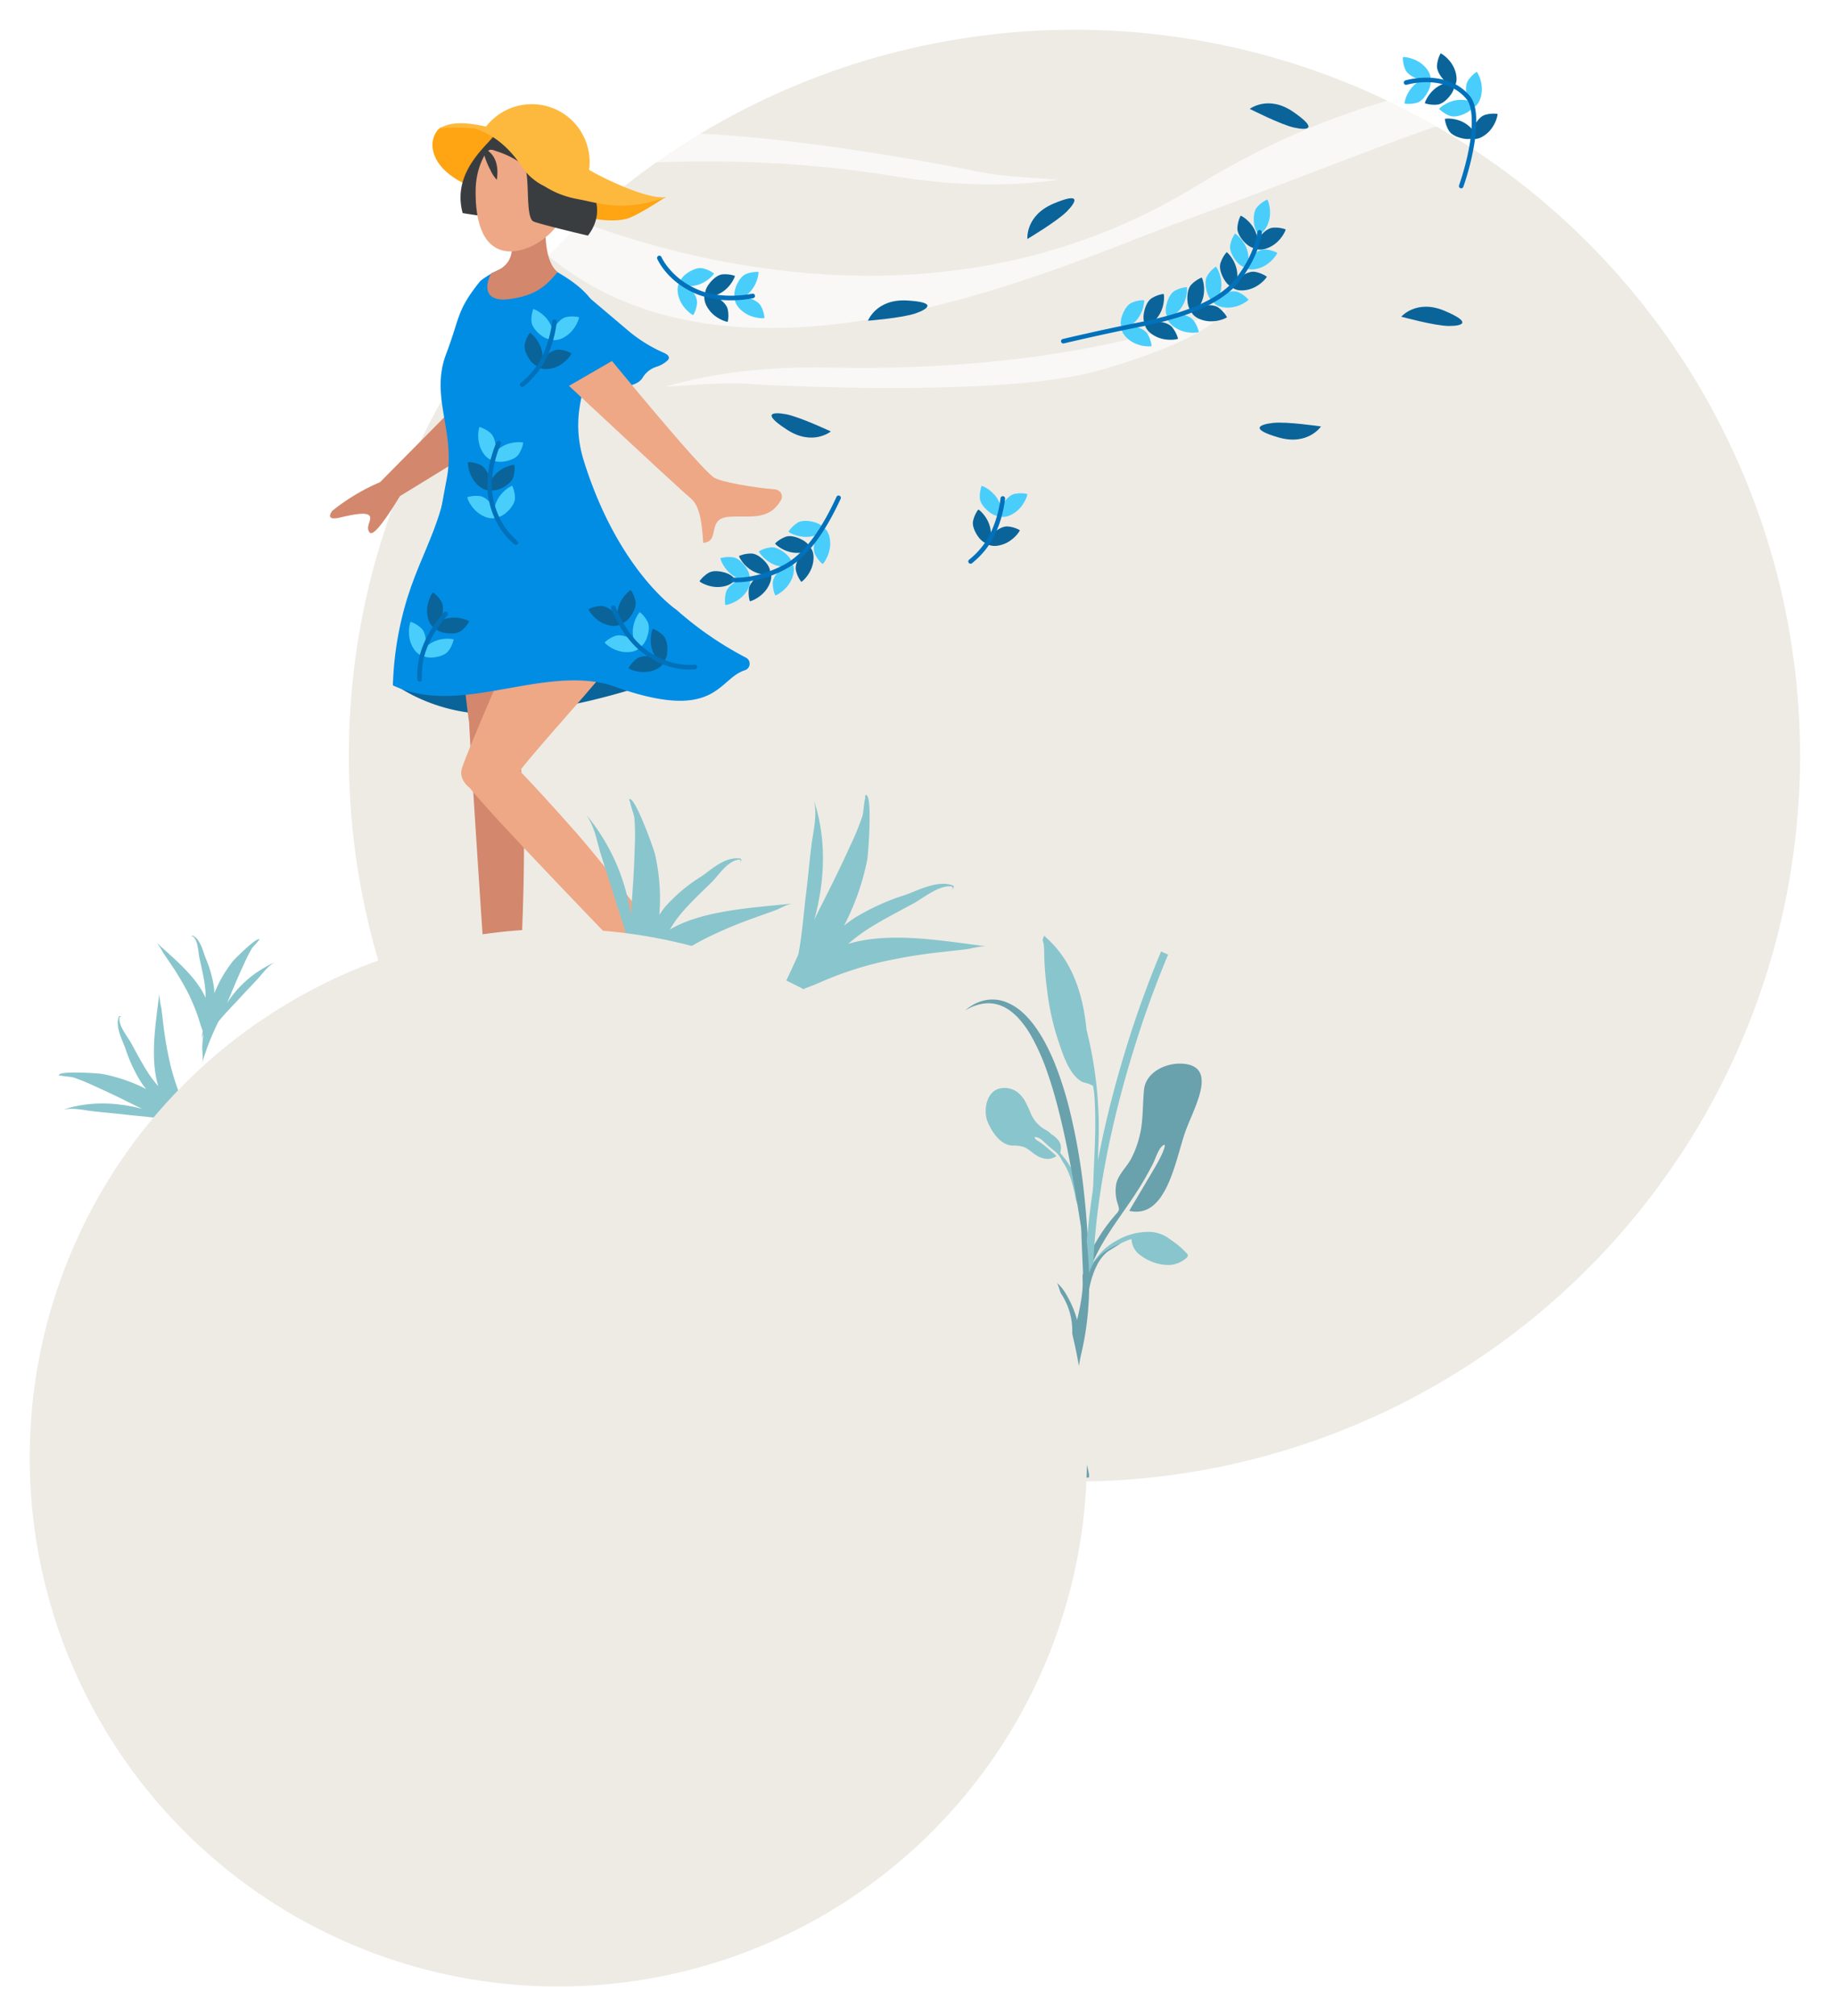 <svg xmlns="http://www.w3.org/2000/svg" xmlns:xlink="http://www.w3.org/1999/xlink" width="556.164" height="610.512" viewBox="0 0 556.164 610.512">
  <defs>
    <filter id="Ellipse_104" x="96.666" y="0" width="457.609" height="457.609" filterUnits="userSpaceOnUse">
      <feOffset dy="3" input="SourceAlpha"/>
      <feGaussianBlur stdDeviation="3" result="blur"/>
      <feFlood flood-opacity="0.161"/>
      <feComposite operator="in" in2="blur"/>
      <feComposite in="SourceGraphic"/>
    </filter>
    <filter id="Ellipse_105" x="0" y="272.255" width="338.257" height="338.257" filterUnits="userSpaceOnUse">
      <feOffset dy="3" input="SourceAlpha"/>
      <feGaussianBlur stdDeviation="3" result="blur-2"/>
      <feFlood flood-opacity="0.161"/>
      <feComposite operator="in" in2="blur-2"/>
      <feComposite in="SourceGraphic"/>
    </filter>
  </defs>
  <g id="Visu_3" data-name="Visu 3" transform="translate(-663.191 -1575.637)">
    <g transform="matrix(1, 0, 0, 1, 663.19, 1575.64)" filter="url(#Ellipse_104)">
      <circle id="Ellipse_104-2" data-name="Ellipse 104" cx="219.805" cy="219.805" r="219.805" transform="translate(105.67 6)" fill="#eeebe5"/>
    </g>
    <path id="Path_211" data-name="Path 211" d="M559.945,126.887c-1.05-.069-2,.952-2.834.448-5.389-3.253-11.671-3.115-16.372-10.1-3.86-5.738-8.072-8.891-11.927-10.539a21.274,21.274,0,0,0-2.379-.848c-1.544-.111-2.873-.177-4.013-.215-1.073-.035-1.976-.045-2.74-.032a22.586,22.586,0,0,0-2.772.174.055.055,0,0,1-.022,0c-.165.025-.308.05-.432.074-.143.025-.258.05-.361.078a0,0,0,0,0,0,0,.039.039,0,0,0-.023,0,1.891,1.891,0,0,0-.413.15.1.1,0,0,0-.035.023.292.292,0,0,0-.053.037.037.037,0,0,1,0-.018,5.138,5.138,0,0,0-.948,1c-2.644,3.654-1.348,8.963,3.594,12.908,3.578,2.856,6.691,3.779,9.794,4.882a100.967,100.967,0,0,0,13.454,3.311c8.362,1.708,7.042,1.168,11.493,2.913,1.867.732,11.609,4.157,18.733,2.611,2.817-.439,11.94-6.495,11.94-6.495S570.685,127.592,559.945,126.887Z" transform="translate(280.91 1508.244)" fill="#ffa412" fill-rule="evenodd"/>
    <path id="Path_212" data-name="Path 212" d="M536.031,109.172c.932-.258,1.266,3.714,2.164,3.338a41.194,41.194,0,0,1,8.853-3.039,19.993,19.993,0,0,1,8.974.276,12.126,12.126,0,0,1,6.322,4.383A10.543,10.543,0,0,1,564,117.3a10.164,10.164,0,0,1,.4,2.142c.059,2.485.111,2.663.167,2.7a24.019,24.019,0,0,1-3.432,3.526,10.417,10.417,0,0,1-2.935,2.025c.744-3.086,2.353-6.219,5.726-7.137-.462-.95-1.562-.768-2.594-.861a27.946,27.946,0,0,0-8.832.774c-2.86.873-6.269,14.448-9.271,14.764-1.335.141-15.642-1.969-16.952-2.222C522.8,120.365,534.191,112.237,536.031,109.172Z" transform="translate(277.072 1507.155)" fill="#3a3d40" fill-rule="evenodd"/>
    <path id="Fill_27" data-name="Fill 27" d="M342.312,398.114c-3.191-5.432-8.652-9.975-13.655-14.488a19.823,19.823,0,0,1,1.867,2.927c.853,1.256,1.711,2.51,2.557,3.768a83.979,83.979,0,0,1,4.938,8.309,56.288,56.288,0,0,1,3.713,9.376c.191.622.473,1.375.759,2.185-.1.867-.2,1.738-.283,2.614a7.683,7.683,0,0,1,.55-1.648,34.786,34.786,0,0,0-.391,3.754c-.072,1.577.388,3.652-.087,5.16a76.383,76.383,0,0,1,4.99-12.675c2.02-2.55,4.5-4.977,6.6-7.284,1.783-1.956,3.657-3.86,5.436-5.817,1.475-1.622,2.905-3.738,5.1-4.871A33.125,33.125,0,0,0,349.853,401.8q.5-1.133.979-2.273c1.353-3.268,2.748-6.529,4.255-9.759a43.977,43.977,0,0,1,2.321-4.554c.36-.584,1.522-1.617,1.928-2.283-.006.017-.006.023,0,.012a.728.728,0,0,0,.337-.385c-.555-1.049-7.505,5.878-8.057,6.577a39.291,39.291,0,0,0-5.356,9.093c-.081.194-.154.389-.232.584a18.84,18.84,0,0,0-.175-2.175,36.386,36.386,0,0,0-2.448-8.44c-.757-1.887-1.536-5.66-3.871-6.847-.394-.2-.392.948-.387.891,0-.267.092-.881.5-.571,1.48,1.438,1.477,4.7,1.877,6.518.555,2.525,1.147,5.054,1.539,7.6a28.579,28.579,0,0,1,.319,4.407,21.3,21.3,0,0,0-1.072-2.079" transform="translate(382.095 1477.587)" fill="#89c5cc"/>
    <path id="Fill_27-2" data-name="Fill 27" d="M715.069,440.561a40.343,40.343,0,0,0-4.3,1.016,53.9,53.9,0,0,1,6.718-4.957c4.134-2.563,8.491-4.822,12.8-7.127,3.093-1.655,7.779-5.673,11.664-5.314.943.2.176,1.089-.21,1.414-.075.077,1.57-1.327.8-1.65-4.573-1.894-10.948,1.625-14.588,2.857a68.8,68.8,0,0,0-15.126,6.857,35.668,35.668,0,0,0-3.337,2.422c.183-.351.374-.7.553-1.05a74.235,74.235,0,0,0,6.474-18.866c.325-1.652,1.731-20.145-.458-19.65a1.371,1.371,0,0,0-.138.956c0,.028.006.021.023-.008-.458,1.4-.513,4.339-.909,5.573a82.979,82.979,0,0,1-3.686,8.929c-2.784,6.133-5.752,12.145-8.781,18.1q-1.058,2.082-2.06,4.2c3.029-11.235,3.952-23.589-.106-36.1,1.064,4.538-.214,9.191-.731,13.3-.623,4.959-1.055,9.99-1.671,14.953-.729,5.853-1.172,12.392-2.351,18.425-3.574,7.9-7.224,15.723-12.067,22.742,1.581-2.535,5.127-4.425,7.3-6.467a65.819,65.819,0,0,0,4.908-5.174,14.55,14.55,0,0,1-1.691,2.815q1.734-1.794,3.4-3.619c1.517-.583,2.945-1.1,4.071-1.595a106.343,106.343,0,0,1,18.025-6.192,158.5,158.5,0,0,1,18-3.12c2.847-.331,5.7-.641,8.552-.96,1.866-.209,4.419-1.065,6.5-.917-12.626-1.635-25.861-3.894-37.582-1.8" transform="translate(209.363 1419.855)" fill="#89c5cc"/>
    <path id="Fill_27-3" data-name="Fill 27" d="M333.226,412.114a26.685,26.685,0,0,0,.7,2.863,35.949,35.949,0,0,1-3.341-4.454c-1.731-2.743-3.261-5.637-4.821-8.5-1.119-2.054-3.824-5.159-3.605-7.751.129-.63.726-.123.944.132.052.05-.892-1.041-1.1-.528-1.239,3.06,1.141,7.293,1.982,9.714a45.861,45.861,0,0,0,4.653,10.052,23.909,23.909,0,0,0,1.632,2.213c-.234-.12-.466-.246-.7-.364a49.534,49.534,0,0,0-12.615-4.218c-1.1-.208-13.443-1.048-13.1.409a.915.915,0,0,0,.639.087c.019,0,.014,0-.006-.014.938.3,2.9.319,3.722.576a55.428,55.428,0,0,1,5.974,2.411c4.105,1.825,8.129,3.772,12.119,5.762q1.393.695,2.811,1.352c-7.509-1.962-15.752-2.512-24.072.26,3.021-.733,6.131.094,8.876.418,3.31.389,6.668.651,9.981,1.035,3.907.455,8.27.717,12.3,1.471a96.268,96.268,0,0,1,15.23,7.928c-1.7-1.041-2.978-3.4-4.351-4.836a43.97,43.97,0,0,0-3.477-3.246A9.685,9.685,0,0,1,345.475,426q-1.206-1.147-2.432-2.252c-.4-1.008-.753-1.958-1.085-2.707a70.876,70.876,0,0,1-4.224-11.988,105.662,105.662,0,0,1-2.175-11.986c-.236-1.9-.458-3.8-.685-5.7a24.938,24.938,0,0,1-.646-4.328c-1.025,8.428-2.461,17.267-1,25.072" transform="translate(377.207 1489.559)" fill="#89c5cc"/>
    <path id="Skirt-Shadow" d="M532.571,339.993q-14.462.255-36.695,7.205a53.021,53.021,0,0,0,30.955,9.294c11.046-.194,25.471-2.7,40.621-7.23C554.723,342.814,542.212,339.823,532.571,339.993Z" transform="translate(286.319 1435.371)" fill="#0a6499" fill-rule="evenodd"/>
    <path id="Path_213" data-name="Path 213" d="M535.923,162.778s114.467,65.164,216.726,2.507c107.984-66.165,193.713-13.5,193.713-13.5s-20.643-4.895-56.131-10.528c-44.3-7.032-56.177,3.434-141.572,34.6C708.253,190.6,588.985,247.72,535.923,162.778Z" transform="translate(272.993 1466.636)" fill="#fff" opacity="0.64"/>
    <path id="Path_214" data-name="Path 214" d="M575.346,180.188l12,10.162a44.306,44.306,0,0,0,11.066,6.994c1.337.575,2.255,1.365,1.3,2.36a8.807,8.807,0,0,1-3.448,1.97,7.531,7.531,0,0,0-4.1,3.244c-.619,1.048-1.965,2.141-4.829,2.6-6.24,1-27.153,6.289-25.022.441S575.346,180.188,575.346,180.188Z" transform="translate(265.714 1485.052)" fill="#018de4" fill-rule="evenodd"/>
    <path id="Path_215" data-name="Path 215" d="M693.39,171.695c-8.119-.715-17.779-.977-25.719-2.832-1.134-.265-74.035-14.873-104.977-10.476-6.083.864-11.889,1.935-17.348,3.12a16.368,16.368,0,0,1-.6,2.21,24.355,24.355,0,0,1-2.515,5.066c26.472-3.06,62.619-4.532,101.435,1.79,19.19,3.125,35.77,3.206,50.086,1.153C693.632,171.714,693.511,171.706,693.39,171.695Z" transform="translate(289.873 1458.351)" fill="#fff" opacity="0.64"/>
    <path id="Path_216" data-name="Path 216" d="M685.911,261.421c-19.437-.431-35.868,1.789-49.761,5.81l.363-.021c8.14-.418,17.743-1.5,25.864-.764,1.16.1,75.382,4.454,105.415-4.194,35.942-10.349,38.539-18.736,38.539-18.736S764.677,263.17,685.911,261.421Z" transform="translate(228.532 1425.503)" fill="#fff" opacity="0.64"/>
    <path id="Path_217" data-name="Path 217" d="M541.355,331.521a3.427,3.427,0,0,1-.131.8c.252,2.585.518,6.04.777,10.094.057.846.11,1.722.161,2.617.018.308.041.622.059.943.132,2.357.267,4.864.392,7.481.123,2.515.235,5.126.337,7.8.081,2.158.12,4.752.122,7.607.011,6.1-.145,13.413-.386,20.295-.068,2.016-.141,4-.229,5.9-.092,2.306-.457,8.761-.7,13.012-.557,0-1.107,0-1.657,0-.091,0-.176,0-.267,0-.7-.005-1.385-.018-2.069-.024-.418,0-.823,0-1.228-.014-.533-.014-1.059-.017-1.568-.032-.3-.007-.586-.008-.877-.021q-1.352-.022-2.65-.062c-.841-11.339-2.413-35.307-3.57-53.547q-.076-1.188-.15-2.338c-.345-5.468-.642-10.314-.864-14-.247-4.1-.4-6.768-.4-7.233-1.588-10.1-6.418-61.742-6.524-70.184L554.9,249.436c.063,4.917-2.525,20.453-5.462,36.734C545.756,306.649,541.523,328.319,541.355,331.521Z" transform="translate(278.839 1463.523)" fill="#d3876c" fill-rule="evenodd"/>
    <path id="Skin" d="M510.419,244.256l-20.973,12.868q-7.749,12.7-9.171,11.016c-1.422-1.681.762-3.718-.014-5.008s-5.017-.469-9.009.483-3.1-1.033-2.266-2.076a61.781,61.781,0,0,1,14.428-8.636l20.029-20.241Z" transform="translate(294.902 1468.738)" fill="#d3876c" fill-rule="evenodd"/>
    <path id="Path_218" data-name="Path 218" d="M593.664,418.751q-5.934.468-12.277.81c-9.6-10.017-24.627-25.551-36.457-38.136-5.412-5.753-10.154-10.884-13.407-14.6q-1.083-1.233-1.939-2.246c-.389-.465-.741-.888-1.051-1.276-1.957-1.568-3.151-3.731-2.386-5.995.326-1.089,1.246-3.47,2.573-6.729,5.1-12.5,16.191-37.837,22.579-51.849v-.006c1.922-4.208,3.414-7.391,4.192-8.9l22.35,26.71c-4.17,8.089-22.78,27.44-33.821,41.051v.006c-.13.159-.26.313-.385.472l.444.464c1.879,1.969,4.1,4.343,6.547,7.016h.006c3.219,3.512,6.841,7.537,10.607,11.82C568.856,386.029,586.81,409.128,593.664,418.751Z" transform="translate(276.981 1450.965)" fill="#eea886" fill-rule="evenodd"/>
    <path id="Pant" d="M587.817,270.806s-17.693-11.824-28.114-45.162c-8.856-28.332,21.691-40.822-9.153-57.756-11-6.037-22.2,3.334-22.2,3.334-7.256,9.025-6.066,10.833-10.337,22.083-4.946,13.025,2.861,23.374.215,37.54-3.268,17.489-3.268,17.489-1.651,33.1-7.165,18.358,13.074,17.5,49.678,29.07C600,305.833,600,291.76,608.506,289.08a2.071,2.071,0,0,0,.325-3.814A103.954,103.954,0,0,1,587.817,270.806Z" transform="translate(280.329 1489.507)" fill="#018de4" fill-rule="evenodd"/>
    <path id="Path_219" data-name="Path 219" d="M575.148,143.948" transform="translate(261.674 1496.319)" fill="#b28b67" fill-rule="evenodd"/>
    <path id="Path_220" data-name="Path 220" d="M617.217,244.071c1.934,1.3,11.711,3.027,18.11,3.547,2.568.209,2.732,2.264,2.281,3.092-3.665,6.739-9.761,4.741-15.971,5.268-6.8.576-2.309,7.374-7.659,7.906-.371-3.679-.435-10.884-3.93-13.637q-2.33-1.836-36.753-33.934l13.021-7.522Q613.261,241.407,617.217,244.071Z" transform="translate(262.251 1476.16)" fill="#eea886" fill-rule="evenodd"/>
    <path id="Path_221" data-name="Path 221" d="M566.4,324.35c0,.013-.012.03-.016.043-.13-.058-.251-.116-.385-.169a.079.079,0,0,0-.021-.008,33.052,33.052,0,0,0-4.513-1.574s-.013,0-.017,0a38.66,38.66,0,0,0-8.116-1.245c-1.6-.084-3.2-.085-4.82-.019-.575.019-1.155.051-1.738.091-.914.059-1.836.14-2.758.234q-.926.094-1.852.213c-1.436.176-2.876.382-4.315.609-14.408,2.273-28.992,6.465-41.959.306a99.637,99.637,0,0,1,4.595-27.155l1-2.952.755-2.045c.435-1.163.883-2.293,1.336-3.409q.321-.792.642-1.57c.2-.472.391-.943.59-1.411q.365-.877.73-1.74l.618-1.484c.1-.247.206-.489.3-.735l1-2.471.165-.411v0c.132-.338.263-.675.4-1.017.415-1.081.821-2.18,1.209-3.3v0l.5-1.486q.245-.727.464-1.473c.175-.553.337-1.118.5-1.693.473-1.692.905-3.457,1.281-5.328q19.044-6.477,40.619-.716C562.961,274.581,572.459,309.589,566.4,324.35Z" transform="translate(286.314 1460.331)" fill="#018de4" fill-rule="evenodd"/>
    <path id="Path_222" data-name="Path 222" d="M704.722,188.314s2.516-6.627,11.74-6.132,6.628,2.517,2.7,3.9S704.722,188.314,704.722,188.314Z" transform="translate(221.391 1484.441)" fill="#0a6499"/>
    <path id="Path_223" data-name="Path 223" d="M680.309,237.261s-5.471,4.508-13.236-.5-4.508-5.471-.412-4.729S680.309,237.261,680.309,237.261Z" transform="translate(234.562 1469.02)" fill="#0a6499"/>
    <path id="Path_224" data-name="Path 224" d="M774.8,149.605s-.66-7.058,7.841-10.676,7.058-.659,4.144,2.313S774.8,149.605,774.8,149.605Z" transform="translate(199.606 1498.398)" fill="#0a6499"/>
    <path id="Path_225" data-name="Path 225" d="M872.562,97.247s5.617-4.325,13.213.932,4.325,5.617.256,4.74S872.562,97.247,872.562,97.247Z" transform="translate(169.209 1511.358)" fill="#0a6499"/>
    <path id="Path_226" data-name="Path 226" d="M939.148,187.955s4.617-5.379,13.125-1.781,5.379,4.617,1.216,4.588S939.148,187.955,939.148,187.955Z" transform="translate(148.508 1483.577)" fill="#0a6499"/>
    <path id="Path_227" data-name="Path 227" d="M543.614,144.9c1.852,5.245,2.583,10.932-4.951,13.5-1.878,3.142-2.785,8.96,5.39,7.9s11.239-4.12,14.638-8.2c-5.26-4.162-3.658-18.653-2.949-25.693Z" transform="translate(273.414 1499.907)" fill="#d3876c"/>
    <path id="Path_228" data-name="Path 228" d="M548.106,136.945c8.362,1.708,7.042,1.168,11.494,2.913a17.535,17.535,0,0,1-24.948-6.224A100.971,100.971,0,0,0,548.106,136.945Z" transform="translate(274.265 1499.526)" fill="#c30044" fill-rule="evenodd"/>
    <path id="Path_229" data-name="Path 229" d="M560.7,125.829c-.161,10.186-10.215,18.286-18.07,18.162s-10.535-8.427-10.374-18.613,6.66-18.343,14.515-18.219S560.857,115.643,560.7,125.829Z" transform="translate(275.013 1507.757)" fill="#eea886" fill-rule="evenodd"/>
    <path id="Path_230" data-name="Path 230" d="M566.292,117.331a22.851,22.851,0,0,1-2.193-1.909,41.225,41.225,0,0,0-7.07-6.134,19.99,19.99,0,0,0-8.424-3.106,12.128,12.128,0,0,0-7.5,1.7,10.55,10.55,0,0,0-2.721,2.32,10.144,10.144,0,0,0-1.177,1.836c-.985,2.282-1.1,2.427-1.167,2.44a23.956,23.956,0,0,0,1.861,4.555A10.412,10.412,0,0,0,539.859,122c.466-3.14.149-6.647-2.635-8.763.784-.708,1.736-.126,2.727.174a27.93,27.93,0,0,1,7.9,4.026c2.325,1.881.4,15.745,3.064,17.162,1.185.631,15.241,4.034,16.549,4.291C575.433,128.474,563.351,119.669,566.292,117.331Z" transform="translate(273.834 1508.079)" fill="#3a3d40" fill-rule="evenodd"/>
    <path id="Path_231" data-name="Path 231" d="M567.753,113.153a17.462,17.462,0,0,1-3.78,11.178c-.315.408-.26-.21-.611.163-3.173-1.964-6.464-1.951-9.276-3.751a17.1,17.1,0,0,1-6.923-6.059c-3.823-5.685-7.986-8.83-11.815-10.487.1-.172.213-.339.327-.506.222-.335.458-.661.706-.974a17.526,17.526,0,0,1,31.373,10.438Z" transform="translate(274.048 1511.248)" fill="#fdb93e" fill-rule="evenodd"/>
    <path id="Path_232" data-name="Path 232" d="M576.465,128.891c-3.811.349-6.4,1.077-15.662-1.065-1.8-.415-4.159-.73-6.226-1.419a24.852,24.852,0,0,1-6.52-3.062,17.1,17.1,0,0,1-6.923-6.059c-3.823-5.685-7.986-8.83-11.815-10.487a20.09,20.09,0,0,0-2.492-.9c-9.984-.713-10.869.3-10.869.3a.037.037,0,0,1,0-.018c.044-.041.088-.073.127-.1a.014.014,0,0,0,.009,0,6.151,6.151,0,0,1,.822-.542,0,0,0,0,1,0,0c.168-.092.341-.181.523-.264,2.607-1.2,6.79-1.373,12.9.054,7.686,1.794,15.266,3.173,24.225,8.685,1.034.636,3.006,2.04,6.994,4.41,1.386.821,3.263,1.816,5.824,3.04,5.31,2.539,13,5.562,16.862,5.25C587.149,126.468,577.964,128.754,576.465,128.891Z" transform="translate(280.076 1508.644)" fill="#fdb93e" fill-rule="evenodd"/>
    <path id="Fill_27-4" data-name="Fill 27" d="M609.549,439.063a31.5,31.5,0,0,0-3.4,1.744,36.885,36.885,0,0,1,4.046-5.6c2.673-3.028,5.657-5.844,8.58-8.688,2.1-2.042,4.711-6.424,8.262-6.911.905-.021.564.893.347,1.249-.037.081.883-1.451.088-1.571-4.733-.682-9.018,3.618-11.757,5.412a49.538,49.538,0,0,0-10.728,8.932,24.667,24.667,0,0,0-2.025,2.745c.029-.336.068-.67.092-1.008a60.322,60.322,0,0,0-1.391-17.407c-.333-1.475-6.041-17.529-7.781-16.662a1.239,1.239,0,0,0,.238.843c.007.026.012.017.017-.012.125,1.289,1.178,3.8,1.293,4.938a65.153,65.153,0,0,1,.111,8.365c-.145,5.8-.5,11.528-.925,17.227-.1,1.327-.174,2.662-.236,4a61.107,61.107,0,0,0-13.646-30.756c2.639,3.653,3.262,7.881,4.352,11.492,1.314,4.355,2.823,8.734,4.145,13.091,1.557,5.139,3.622,10.805,4.851,16.189-.177,7.465-.449,14.88-2.073,21.853.439-2.484,2.847-4.818,3.994-7a45.381,45.381,0,0,0,2.373-5.413,10.661,10.661,0,0,1-.431,2.745c.568-1.256,1.11-2.518,1.636-3.78,1.114-.807,2.174-1.543,2.982-2.191a79.365,79.365,0,0,1,13.526-8.956,128.01,128.01,0,0,1,14.655-6.331c2.379-.863,4.773-1.71,7.16-2.563,1.562-.56,3.486-1.809,5.37-2.107-11.718,1.181-24.2,1.955-33.725,6.132" transform="translate(259.938 1416.319)" fill="#89c5cc"/>
    <path id="Path_233" data-name="Path 233" d="M895.5,237.024s-3.939,5.894-12.817,3.341-5.894-3.939-1.758-4.409S895.5,237.024,895.5,237.024Z" transform="translate(167.856 1467.742)" fill="#0a6499"/>
    <path id="Path_234" data-name="Path 234" d="M872.855,154.591s1.064-1.628-.255-4.817-4.4-4.958-4.507-4.8a9.333,9.333,0,0,0-.976,3.773c-.025,1.841,1.637,3.752,2.52,4.586C870.7,154.346,872.2,155.091,872.855,154.591Z" transform="translate(170.902 1496.002)" fill="#0a6499"/>
    <path id="Path_235" data-name="Path 235" d="M875.209,156.609s1.748.854,4.749-.848,4.376-4.982,4.2-5.065a9.316,9.316,0,0,0-3.865-.5c-1.83.2-3.522,2.089-4.24,3.068C875.187,154.445,874.633,156.025,875.209,156.609Z" transform="translate(168.46 1494.39)" fill="#0a6499"/>
    <path id="Path_236" data-name="Path 236" d="M868.8,162.858s1.252-1.457.373-4.749-3.67-5.423-3.793-5.278a9.211,9.211,0,0,0-1.444,3.567c-.263,1.8,1.118,3.886,1.874,4.816C866.726,162.341,868.1,163.264,868.8,162.858Z" transform="translate(171.901 1493.559)" fill="#49cefc"/>
    <path id="Path_237" data-name="Path 237" d="M870.737,165.408s1.6,1.063,4.758-.216,4.928-4.312,4.769-4.416a9.214,9.214,0,0,0-3.718-.992c-1.818-.038-3.718,1.59-4.548,2.455C870.995,163.287,870.248,164.762,870.737,165.408Z" transform="translate(169.824 1491.396)" fill="#49cefc"/>
    <path id="Path_238" data-name="Path 238" d="M876.13,148.206s1.825-.6,2.776-3.87-.335-6.54-.515-6.479a9.2,9.2,0,0,0-3.082,2.306c-1.156,1.4-1.054,3.9-.888,5.091C874.624,146.691,875.319,148.19,876.13,148.206Z" transform="translate(168.662 1498.213)" fill="#49cefc"/>
    <path id="Path_239" data-name="Path 239" d="M863.685,171.5s1.436-1.311.954-4.728-3.029-5.9-3.169-5.768a9.319,9.319,0,0,0-1.887,3.41c-.483,1.777.651,4.042,1.3,5.07C861.664,170.729,862.93,171.824,863.685,171.5Z" transform="translate(173.28 1491.017)" fill="#0a6499"/>
    <path id="Path_240" data-name="Path 240" d="M865.273,174.534s1.479,1.263,4.809.363,5.48-3.734,5.332-3.858a9.317,9.317,0,0,0-3.617-1.451c-1.823-.26-3.931,1.144-4.871,1.913C865.79,172.433,864.859,173.824,865.273,174.534Z" transform="translate(171.507 1488.358)" fill="#0a6499"/>
    <path id="Path_241" data-name="Path 241" d="M855.848,177.913s1.69-.914,2.045-4.3-1.491-6.377-1.657-6.284a9.216,9.216,0,0,0-2.623,2.816c-.888,1.587-.345,4.028.03,5.168C854.1,176.689,855.047,178.041,855.848,177.913Z" transform="translate(175.25 1489.051)" fill="#49cefc"/>
    <path id="Path_242" data-name="Path 242" d="M856.673,181.592s1.115,1.564,4.521,1.5,6.144-2.267,6.032-2.421a9.221,9.221,0,0,0-3.118-2.255c-1.685-.685-4.04.156-5.125.668C857.671,179.7,856.447,180.814,856.673,181.592Z" transform="translate(174.157 1485.684)" fill="#49cefc"/>
    <path id="Path_243" data-name="Path 243" d="M846.813,182.518s1.867-.544,2.942-3.822-.116-6.631-.3-6.574a9.319,9.319,0,0,0-3.2,2.228c-1.217,1.382-1.2,3.915-1.072,5.122C845.339,180.933,845.993,182.474,846.813,182.518Z" transform="translate(177.738 1487.56)" fill="#0a6499"/>
    <path id="Path_244" data-name="Path 244" d="M847.091,186.55s.77,1.786,4.157,2.447,6.565-.934,6.487-1.111a9.327,9.327,0,0,0-2.606-2.9c-1.522-1.037-4.033-.706-5.215-.431C848.482,184.893,847.033,185.732,847.091,186.55Z" transform="translate(177.129 1483.78)" fill="#0a6499"/>
    <path id="Path_245" data-name="Path 245" d="M836.4,185.329s1.921.043,3.906-2.726,1.861-6.279,1.67-6.281a9.213,9.213,0,0,0-3.672,1.149c-1.557.94-2.293,3.331-2.531,4.506C835.479,183.4,835.636,185.044,836.4,185.329Z" transform="translate(180.69 1486.254)" fill="#49cefc"/>
    <path id="Path_246" data-name="Path 246" d="M836.179,189.117s.2,1.911,3.188,3.539,6.46,1.07,6.439.881a9.208,9.208,0,0,0-1.594-3.5c-1.125-1.429-3.588-1.864-4.784-1.955C837.981,187.969,836.368,188.329,836.179,189.117Z" transform="translate(180.521 1482.605)" fill="#49cefc"/>
    <path id="Path_247" data-name="Path 247" d="M826.737,188.7s1.944-.052,3.816-2.951,1.571-6.442,1.378-6.435a9.333,9.333,0,0,0-3.658,1.344c-1.528,1.027-2.154,3.482-2.337,4.682C825.714,186.795,825.955,188.451,826.737,188.7Z" transform="translate(183.729 1485.323)" fill="#0a6499"/>
    <path id="Path_248" data-name="Path 248" d="M826.576,192.62s.291,1.923,3.4,3.422,6.587.763,6.556.573a9.317,9.317,0,0,0-1.785-3.463c-1.209-1.39-3.721-1.708-4.935-1.741C828.342,191.37,826.728,191.813,826.576,192.62Z" transform="translate(183.506 1481.564)" fill="#0a6499"/>
    <path id="Path_249" data-name="Path 249" d="M816.448,190.492s1.907.229,4.153-2.333,2.464-6.068,2.274-6.088a9.208,9.208,0,0,0-3.767.786c-1.641.784-2.606,3.091-2.958,4.237C815.724,188.482,815.721,190.134,816.448,190.492Z" transform="translate(186.838 1484.468)" fill="#49cefc"/>
    <path id="Path_250" data-name="Path 250" d="M816.136,194.069s.008,1.921,2.827,3.833,6.325,1.7,6.323,1.505a9.2,9.2,0,0,0-1.245-3.642c-.98-1.532-3.389-2.2-4.57-2.412C818.041,193.1,816.4,193.3,816.136,194.069Z" transform="translate(186.752 1480.991)" fill="#49cefc"/>
    <g id="Group_7671" data-name="Group 7671" transform="translate(984.601 1645.301)">
      <path id="Path_251" data-name="Path 251" d="M790.287,185.6a.689.689,0,0,1-.159-1.36c.114-.027,11.522-2.743,22.4-4.884,9.9-1.949,23.777-5.46,29.992-13.41,5.961-7.624,6.52-14,6.526-14.063a.7.7,0,0,1,.741-.633.689.689,0,0,1,.633.741c-.021.276-.6,6.855-6.815,14.8-6.5,8.312-20.7,11.921-30.811,13.913-10.847,2.136-22.23,4.844-22.344,4.871A.677.677,0,0,1,790.287,185.6Z" transform="translate(-789.599 -151.252)" fill="#0071ba"/>
    </g>
    <path id="Path_252" data-name="Path 252" d="M948.077,84.732s-1.863-.469-4.414,1.789-3.211,5.708-3.025,5.753a9.217,9.217,0,0,0,3.836-.3c1.727-.57,2.976-2.737,3.47-3.829C948.542,86.817,948.754,85.178,948.077,84.732Z" transform="translate(148.054 1514.742)" fill="#49cefc"/>
    <path id="Path_253" data-name="Path 253" d="M948.246,81.745s.235-1.907-2.321-4.16-6.061-2.48-6.082-2.291a9.2,9.2,0,0,0,.775,3.769c.779,1.644,3.084,2.615,4.229,2.971C946.234,82.463,947.886,82.471,948.246,81.745Z" transform="translate(148.293 1517.68)" fill="#49cefc"/>
    <path id="Path_254" data-name="Path 254" d="M958.234,86.629s-1.75-.792-4.662.975-4.175,5.046-4,5.122a9.217,9.217,0,0,0,3.829.385c1.8-.254,3.416-2.164,4.1-3.151C958.32,88.764,958.82,87.189,958.234,86.629Z" transform="translate(145.272 1514.194)" fill="#0a6499"/>
    <path id="Path_255" data-name="Path 255" d="M960.327,83.3s1.1-1.572-.093-4.762-4.183-5.039-4.291-4.882a9.21,9.21,0,0,0-1.087,3.692c-.085,1.816,1.493,3.758,2.336,4.609C958.214,82.986,959.668,83.77,960.327,83.3Z" transform="translate(143.626 1518.176)" fill="#0a6499"/>
    <path id="Path_256" data-name="Path 256" d="M966.321,95.287s-1.2-1.5-4.6-1.242-6.008,2.608-5.886,2.755a9.21,9.21,0,0,0,3.24,2.076c1.721.59,4.025-.382,5.079-.954C965.431,97.23,966.59,96.052,966.321,95.287Z" transform="translate(143.321 1511.843)" fill="#49cefc"/>
    <path id="Path_257" data-name="Path 257" d="M970.217,92.315s1.71-.875,2.142-4.255-1.346-6.409-1.515-6.32a9.214,9.214,0,0,0-2.686,2.756c-.924,1.566-.435,4.02-.087,5.167C968.494,91.052,969.414,92.425,970.217,92.315Z" transform="translate(139.653 1515.66)" fill="#49cefc"/>
    <path id="Path_258" data-name="Path 258" d="M967.531,107.613s-.032-1.921-2.876-3.8-6.347-1.615-6.341-1.424a9.188,9.188,0,0,0,1.291,3.625c1,1.519,3.417,2.162,4.6,2.354C965.638,108.6,967.276,108.382,967.531,107.613Z" transform="translate(142.549 1509.28)" fill="#0a6499"/>
    <path id="Path_259" data-name="Path 259" d="M970.519,107.748s1.865.459,4.4-1.812,3.18-5.724,2.995-5.768a9.209,9.209,0,0,0-3.835.323c-1.723.579-2.961,2.753-3.45,3.848C970.043,105.665,969.839,107.3,970.519,107.748Z" transform="translate(138.888 1509.953)" fill="#0a6499"/>
    <g id="Group_7672" data-name="Group 7672" transform="translate(1088.428 1599.158)">
      <path id="Path_260" data-name="Path 260" d="M957.663,117.8a.7.7,0,0,1-.223-.037.689.689,0,0,1-.429-.875c4.124-12.031,5.043-22.781,2.233-26.142-6.482-7.754-17.969-4.343-18.085-4.308a.689.689,0,0,1-.405-1.318c.123-.037,12.473-3.723,19.547,4.742,3.641,4.355,1.625,16.936-1.987,27.472A.69.69,0,0,1,957.663,117.8Z" transform="translate(-940.268 -84.292)" fill="#0071ba"/>
    </g>
    <path id="Path_261" data-name="Path 261" d="M646.558,177.84s1.9.294,4.229-2.192,2.665-5.982,2.477-6.009a9.208,9.208,0,0,0-3.791.659c-1.667.728-2.709,3-3.1,4.135C645.9,175.806,645.843,177.458,646.558,177.84Z" transform="translate(239.641 1488.336)" fill="#49cefc"/>
    <path id="Path_262" data-name="Path 262" d="M646.218,181.333s-.057,1.92,2.7,3.926,6.265,1.906,6.269,1.715a9.218,9.218,0,0,0-1.123-3.681c-.928-1.564-3.314-2.317-4.487-2.563C648.154,180.43,646.508,180.576,646.218,181.333Z" transform="translate(239.579 1484.929)" fill="#49cefc"/>
    <path id="Path_263" data-name="Path 263" d="M633.4,177.128s1.739.816,4.675-.914,4.239-4.991,4.066-5.07a9.2,9.2,0,0,0-3.824-.434c-1.8.23-3.443,2.12-4.137,3.1C633.342,174.992,632.821,176.56,633.4,177.128Z" transform="translate(243.641 1488.016)" fill="#0a6499"/>
    <path id="Path_264" data-name="Path 264" d="M632.881,179.847s-.594,1.827,1.485,4.526,5.476,3.591,5.533,3.41a9.2,9.2,0,0,0-.041-3.849c-.451-1.761-2.528-3.155-3.585-3.722C634.993,179.526,633.373,179.2,632.881,179.847Z" transform="translate(243.75 1485.267)" fill="#0a6499"/>
    <path id="Path_265" data-name="Path 265" d="M622.261,172.631s1.41,1.3,4.732.546,5.553-3.471,5.411-3.6a9.207,9.207,0,0,0-3.512-1.573c-1.789-.328-3.924.976-4.881,1.7C622.853,170.578,621.882,171.914,622.261,172.631Z" transform="translate(247.053 1488.856)" fill="#49cefc"/>
    <path id="Path_266" data-name="Path 266" d="M621.526,174.459s-1.12,1.56.043,4.763,4.13,5.081,4.24,4.926a9.225,9.225,0,0,0,1.127-3.68c.1-1.816-1.453-3.773-2.289-4.634C623.637,174.792,622.19,173.993,621.526,174.459Z" transform="translate(247.406 1486.876)" fill="#49cefc"/>
    <g id="Group_7673" data-name="Group 7673" transform="translate(862.234 1653.043)">
      <path id="Path_267" data-name="Path 267" d="M634.4,176.014a27.37,27.37,0,0,1-10.059-1.759c-9.171-3.668-12.145-10.522-12.267-10.811a.689.689,0,0,1,1.269-.536c.028.065,2.9,6.624,11.51,10.067,7.328,2.931,15.928,1.056,16.014,1.038a.689.689,0,0,1,.3,1.344A33.545,33.545,0,0,1,634.4,176.014Z" transform="translate(-612.024 -162.488)" fill="#0071ba"/>
    </g>
    <g id="Group_7680" data-name="Group 7680" transform="translate(820.693 1669.237)">
      <g id="Group_7675" data-name="Group 7675" transform="translate(3.475)">
        <path id="Path_273" data-name="Path 273" d="M563.129,194.872s.853-1.721-.812-4.693-4.9-4.348-4.98-4.176a9.209,9.209,0,0,0-.518,3.813c.191,1.809,2.044,3.489,3.007,4.2C560.992,194.884,562.549,195.438,563.129,194.872Z" transform="translate(-556.784 -185.988)" fill="#49cefc"/>
      </g>
      <g id="Group_7676" data-name="Group 7676" transform="translate(9.453 2.222)">
        <path id="Path_274" data-name="Path 274" d="M565.788,196.284s1.813.634,4.557-1.386,3.709-5.4,3.53-5.457a9.207,9.207,0,0,0-3.849-.043c-1.771.413-3.209,2.459-3.8,3.5C565.512,194.165,565.154,195.778,565.788,196.284Z" transform="translate(-565.459 -189.213)" fill="#49cefc"/>
      </g>
      <g id="Group_7677" data-name="Group 7677" transform="translate(1.386 7.155)">
        <path id="Path_275" data-name="Path 275" d="M558.436,206.519s1.3-1.412.541-4.733-3.477-5.549-3.6-5.408a9.206,9.206,0,0,0-1.568,3.514c-.326,1.79.98,3.923,1.7,4.88C556.382,205.929,557.72,206.9,558.436,206.519Z" transform="translate(-553.753 -196.372)" fill="#0a6499"/>
      </g>
      <g id="Group_7678" data-name="Group 7678" transform="translate(5.781 12.264)">
        <path id="Path_276" data-name="Path 276" d="M560.267,209.206s1.562,1.118,4.763-.048,5.078-4.135,4.922-4.245a9.205,9.205,0,0,0-3.68-1.123c-1.816-.1-3.772,1.457-4.631,2.293C560.6,207.094,559.8,208.542,560.267,209.206Z" transform="translate(-560.131 -203.785)" fill="#0a6499"/>
      </g>
      <g id="Group_7679" data-name="Group 7679" transform="translate(0 3.112)">
        <path id="Path_277" data-name="Path 277" d="M552.431,210.95a.689.689,0,0,1-.429-1.228,24.607,24.607,0,0,0,3.676-3.634c5.017-6.11,5.82-14.864,5.827-14.952a.677.677,0,0,1,.746-.627.688.688,0,0,1,.627.746c-.032.376-.849,9.271-6.135,15.709a25.845,25.845,0,0,1-3.883,3.837A.681.681,0,0,1,552.431,210.95Z" transform="translate(-551.742 -190.505)" fill="#0071ba"/>
      </g>
    </g>
    <g id="Group_7686" data-name="Group 7686" transform="translate(787.066 1755.011)">
      <g id="Group_7681" data-name="Group 7681" transform="translate(7.758 7.635)">
        <path id="Path_278" data-name="Path 278" d="M514.2,324.2s.734-1.775,4.068-2.478,6.5.826,6.422,1a9.2,9.2,0,0,1-2.53,2.9c-1.488,1.047-3.972.757-5.143.5C515.6,325.818,514.157,325.011,514.2,324.2Z" transform="translate(-514.201 -321.54)" fill="#0a6499"/>
      </g>
      <g id="Group_7682" data-name="Group 7682" transform="translate(5.491 0)">
        <path id="Path_279" data-name="Path 279" d="M512.9,321.055s-1.67-.948-1.956-4.343,1.621-6.345,1.786-6.249a9.219,9.219,0,0,1,2.564,2.869c.855,1.6.261,4.035-.136,5.166C514.673,319.868,513.695,321.2,512.9,321.055Z" transform="translate(-510.912 -310.461)" fill="#0a6499"/>
      </g>
      <g id="Group_7683" data-name="Group 7683" transform="translate(3.889 14.037)">
        <path id="Path_280" data-name="Path 280" d="M508.587,335.454s.205-1.91,3.207-3.522,6.466-1.034,6.444-.846a9.211,9.211,0,0,1-1.613,3.494c-1.133,1.423-3.6,1.844-4.794,1.929C510.383,336.612,508.772,336.244,508.587,335.454Z" transform="translate(-508.587 -330.83)" fill="#49cefc"/>
      </g>
      <g id="Group_7684" data-name="Group 7684" transform="translate(0 8.909)">
        <path id="Path_281" data-name="Path 281" d="M506.645,333.507s-1.87-.44-3.1-3.618-.228-6.545-.043-6.5a9.208,9.208,0,0,1,3.268,2.032c1.272,1.3,1.385,3.8,1.322,5C508.016,331.867,507.451,333.42,506.645,333.507Z" transform="translate(-502.944 -323.389)" fill="#49cefc"/>
      </g>
      <g id="Group_7685" data-name="Group 7685" transform="translate(2.524 5.789)">
        <path id="Path_282" data-name="Path 282" d="M507.322,340.136a.689.689,0,0,1-.688-.657,25.858,25.858,0,0,1,.334-5.449c1.368-8.216,7.528-14.685,7.79-14.958a.689.689,0,0,1,.992.956c-.061.064-6.127,6.442-7.422,14.227a24.452,24.452,0,0,0-.316,5.159.691.691,0,0,1-.657.721Z" transform="translate(-506.607 -318.862)" fill="#0071ba"/>
      </g>
    </g>
    <g id="Group_7694" data-name="Group 7694" transform="translate(841.465 1754.338)">
      <g id="Group_7687" data-name="Group 7687" transform="translate(8.71 0)">
        <path id="Path_283" data-name="Path 283" d="M595.207,319.511s-1.25-1.459-.366-4.749,3.678-5.418,3.8-5.272a9.2,9.2,0,0,1,1.439,3.57c.259,1.8-1.124,3.884-1.882,4.813C597.281,319,595.909,319.917,595.207,319.511Z" transform="translate(-594.525 -309.483)" fill="#0a6499"/>
      </g>
      <g id="Group_7688" data-name="Group 7688" transform="translate(0 4.781)">
        <path id="Path_284" data-name="Path 284" d="M591.415,322.054s-1.6,1.061-4.758-.223-4.922-4.319-4.762-4.423a9.2,9.2,0,0,1,3.72-.987c1.819-.035,3.716,1.6,4.544,2.462C591.162,319.933,591.905,321.409,591.415,322.054Z" transform="translate(-581.885 -316.421)" fill="#0a6499"/>
      </g>
      <g id="Group_7689" data-name="Group 7689" transform="translate(13.407 6.682)">
        <path id="Path_285" data-name="Path 285" d="M603.03,329.764s-1.61-1.049-1.687-4.455,2.007-6.234,2.165-6.128a9.205,9.205,0,0,1,2.384,3.02c.755,1.655.014,4.044-.453,5.148C604.876,328.688,603.818,329.957,603.03,329.764Z" transform="translate(-601.341 -319.179)" fill="#49cefc"/>
      </g>
      <g id="Group_7690" data-name="Group 7690" transform="translate(4.89 13.671)">
        <path id="Path_286" data-name="Path 286" d="M599.429,333.25s-1.239,1.468-4.629,1.124-5.938-2.761-5.814-2.905a9.212,9.212,0,0,1,3.293-1.993c1.735-.545,4.014.486,5.052,1.085C598.589,331.285,599.717,332.492,599.429,333.25Z" transform="translate(-588.982 -329.322)" fill="#49cefc"/>
      </g>
      <g id="Group_7691" data-name="Group 7691" transform="translate(18.839 11.675)">
        <path id="Path_287" data-name="Path 287" d="M612.66,336.655s-1.852-.511-2.958-3.734.023-6.549.205-6.5a9.206,9.206,0,0,1,3.188,2.156c1.221,1.347,1.239,3.849,1.129,5.043C614.093,335.07,613.469,336.6,612.66,336.655Z" transform="translate(-609.223 -326.425)" fill="#0a6499"/>
      </g>
      <g id="Group_7692" data-name="Group 7692" transform="translate(12.114 19.98)">
        <path id="Path_288" data-name="Path 288" d="M609.957,340.646s-.736,1.774-4.07,2.474-6.5-.831-6.42-1.006a9.192,9.192,0,0,1,2.533-2.9c1.488-1.046,3.972-.754,5.143-.5C608.561,339.029,610,339.836,609.957,340.646Z" transform="translate(-599.465 -338.477)" fill="#0a6499"/>
      </g>
      <g id="Group_7693" data-name="Group 7693" transform="translate(6.844 4.567)">
        <path id="Path_289" data-name="Path 289" d="M617.814,335.121a.69.69,0,0,0-.712-1.01c-.071.011-7.158,1.027-14.623-4.474-6.354-4.684-9.293-12.981-9.321-13.064a.689.689,0,0,0-1.3.452c.123.356,3.1,8.779,9.806,13.721,7.952,5.86,15.344,4.776,15.654,4.727A.689.689,0,0,0,617.814,335.121Z" transform="translate(-591.818 -316.11)" fill="#0071ba"/>
      </g>
    </g>
    <g id="Group_7702" data-name="Group 7702" transform="translate(804.746 1704.942)">
      <g id="Group_7695" data-name="Group 7695" transform="translate(7.511 4.591)">
        <path id="Path_290" data-name="Path 290" d="M539.5,249.459s.116-1.917,3.04-3.667,6.411-1.335,6.4-1.145a9.208,9.208,0,0,1-1.448,3.565c-1.065,1.474-3.509,2.009-4.7,2.15C541.348,250.532,539.721,250.239,539.5,249.459Z" transform="translate(-539.5 -244.464)" fill="#49cefc"/>
      </g>
      <g id="Group_7696" data-name="Group 7696" transform="translate(3.305)">
        <path id="Path_291" data-name="Path 291" d="M537.432,247.761s-1.888-.352-3.264-3.47-.532-6.527-.345-6.49a9.21,9.21,0,0,1,3.359,1.879c1.331,1.239,1.56,3.73,1.553,4.929C538.726,246.061,538.234,247.638,537.432,247.761Z" transform="translate(-533.397 -237.802)" fill="#49cefc"/>
      </g>
      <g id="Group_7697" data-name="Group 7697" transform="translate(6.544 11.451)">
        <path id="Path_292" data-name="Path 292" d="M538.128,261.722s-.428-1.872,1.885-4.374,5.778-3.084,5.818-2.9a9.215,9.215,0,0,1-.388,3.829c-.608,1.714-2.8,2.915-3.905,3.385C540.2,262.233,538.559,262.408,538.128,261.722Z" transform="translate(-538.097 -254.419)" fill="#0a6499"/>
      </g>
      <g id="Group_7698" data-name="Group 7698" transform="translate(0.193 10.616)">
        <path id="Path_293" data-name="Path 293" d="M535.2,261.752s-1.911.193-4.107-2.411-2.346-6.114-2.157-6.131a9.206,9.206,0,0,1,3.752.857c1.626.815,2.546,3.141,2.876,4.294C535.967,259.756,535.939,261.409,535.2,261.752Z" transform="translate(-528.881 -253.208)" fill="#0a6499"/>
      </g>
      <g id="Group_7699" data-name="Group 7699" transform="translate(8.186 17.805)">
        <path id="Path_294" data-name="Path 294" d="M540.8,272.915s-.975-1.655.471-4.74,4.571-4.69,4.665-4.525a9.194,9.194,0,0,1,.791,3.766c-.059,1.818-1.787,3.627-2.7,4.409C542.934,272.772,541.421,273.439,540.8,272.915Z" transform="translate(-540.481 -263.639)" fill="#49cefc"/>
      </g>
      <g id="Group_7700" data-name="Group 7700" transform="translate(0 20.842)">
        <path id="Path_295" data-name="Path 295" d="M537.177,274.69s-1.763.764-4.645-1.053-4.09-5.115-3.914-5.189a9.216,9.216,0,0,1,3.835-.32c1.8.284,3.379,2.221,4.042,3.219C537.3,272.558,537.772,274.14,537.177,274.69Z" transform="translate(-528.601 -268.046)" fill="#49cefc"/>
      </g>
      <g id="Group_7701" data-name="Group 7701" transform="translate(6.066 4.176)">
        <path id="Path_296" data-name="Path 296" d="M546.273,275.316a.689.689,0,0,0,.191-1.22c-.059-.041-5.857-4.241-7.395-13.385-1.309-7.784,2.35-15.789,2.387-15.869a.689.689,0,0,0-1.25-.582c-.159.342-3.876,8.466-2.5,16.679,1.637,9.74,7.7,14.1,7.96,14.284A.688.688,0,0,0,546.273,275.316Z" transform="translate(-537.404 -243.861)" fill="#0071ba"/>
      </g>
    </g>
    <g id="Group_7704" data-name="Group 7704" transform="translate(875.092 1725.671)">
      <path id="Path_297" data-name="Path 297" d="M648.427,301.755s-1.8.735-4.68-1.164-4.032-5.265-3.853-5.336a9.318,9.318,0,0,1,3.889-.243c1.813.325,3.374,2.32,4.024,3.345C648.6,299.6,649.042,301.21,648.427,301.755Z" transform="translate(-633.541 -276.283)" fill="#49cefc"/>
      <path id="Path_298" data-name="Path 298" d="M649.457,304.65s.507,1.878-1.734,4.5-5.722,3.35-5.771,3.164a9.314,9.314,0,0,1,.24-3.889c.547-1.759,2.719-3.061,3.816-3.581C647.337,304.216,648.993,303.973,649.457,304.65Z" transform="translate(-634.154 -279.187)" fill="#49cefc"/>
      <path id="Path_299" data-name="Path 299" d="M657.273,299.386s-1.668.952-4.733-.535-4.629-4.633-4.462-4.726a9.212,9.212,0,0,1,3.776-.74c1.817.083,3.6,1.834,4.372,2.754C657.159,297.252,657.8,298.773,657.273,299.386Z" transform="translate(-636.087 -275.809)" fill="#0a6499"/>
      <path id="Path_300" data-name="Path 300" d="M658.983,301.88s.739,1.773-1.115,4.631-5.17,4.02-5.241,3.844a9.207,9.207,0,0,1-.269-3.839c.308-1.792,2.266-3.348,3.274-4C656.852,301.729,658.441,301.277,658.983,301.88Z" transform="translate(-637.391 -278.366)" fill="#0a6499"/>
      <path id="Path_301" data-name="Path 301" d="M641.275,303.914s-.934,1.679-4.327,1.992-6.358-1.57-6.263-1.736a9.215,9.215,0,0,1,2.848-2.588c1.6-.868,4.033-.294,5.168.1C640.073,302.147,641.413,303.115,641.275,303.914Z" transform="translate(-630.683 -278.219)" fill="#0a6499"/>
      <path id="Path_302" data-name="Path 302" d="M666.686,296.028s-1.561,1.161-4.823.04-5.217-4.094-5.061-4.207a9.324,9.324,0,0,1,3.706-1.2c1.836-.137,3.846,1.405,4.731,2.235C666.311,293.9,667.145,295.348,666.686,296.028Z" transform="translate(-638.8 -274.96)" fill="#49cefc"/>
      <path id="Path_303" data-name="Path 303" d="M668.977,298.2s.96,1.692-.557,4.791-4.706,4.671-4.8,4.5a9.328,9.328,0,0,1-.737-3.827c.091-1.839,1.87-3.642,2.8-4.419C666.817,298.312,668.359,297.663,668.977,298.2Z" transform="translate(-640.691 -277.248)" fill="#49cefc"/>
      <path id="Path_304" data-name="Path 304" d="M674.375,289.587s-1.218,1.486-4.612,1.192-5.978-2.674-5.855-2.821a9.214,9.214,0,0,1,3.263-2.04c1.726-.571,4.02.427,5.068,1.01C673.506,287.635,674.652,288.825,674.375,289.587Z" transform="translate(-641.011 -273.437)" fill="#0a6499"/>
      <path id="Path_305" data-name="Path 305" d="M677.545,290.989s1.324,1.392.613,4.724-3.392,5.6-3.522,5.462a9.217,9.217,0,0,1-1.622-3.49c-.353-1.784.921-3.938,1.629-4.9C675.5,291.609,676.824,290.619,677.545,290.989Z" transform="translate(-643.825 -275.042)" fill="#0a6499"/>
      <path id="Path_306" data-name="Path 306" d="M680.507,281.663s-.888,1.73-4.311,2.162-6.488-1.373-6.4-1.543a9.313,9.313,0,0,1,2.794-2.716c1.588-.933,4.071-.435,5.232-.08C679.231,279.916,680.619,280.85,680.507,281.663Z" transform="translate(-642.843 -271.349)" fill="#49cefc"/>
      <path id="Path_307" data-name="Path 307" d="M684.277,282.436s1.607,1.1,1.613,4.546-2.164,6.268-2.322,6.158a9.321,9.321,0,0,1-2.35-3.109c-.73-1.69.072-4.093.567-5.2C682.385,283.487,683.484,282.224,684.277,282.436Z" transform="translate(-646.303 -272.4)" fill="#49cefc"/>
      <g id="Group_7703" data-name="Group 7703" transform="translate(9.492)">
        <path id="Path_308" data-name="Path 308" d="M646.314,294.175a11.611,11.611,0,0,1-1.245-.053.689.689,0,0,1,.154-1.369c.066.009,6.461.651,15.047-3.737,5.841-2.986,11.14-9.767,16.2-20.732a.689.689,0,0,1,1.251.577c-5.2,11.257-10.7,18.25-16.825,21.382A32.724,32.724,0,0,1,646.314,294.175Z" transform="translate(-644.458 -267.883)" fill="#0071ba"/>
      </g>
    </g>
    <g id="Group_8439" data-name="Group 8439" transform="translate(956.506 1722.773)">
      <path id="Path_269" data-name="Path 269" d="M772.477,241.388s1.813.634,4.557-1.385,3.71-5.4,3.53-5.458a9.209,9.209,0,0,0-3.848-.042c-1.772.412-3.21,2.459-3.8,3.5C772.2,239.269,771.843,240.882,772.477,241.388Z" transform="translate(-762.695 -232.095)" fill="#49cefc"/>
      <path id="Path_270" data-name="Path 270" d="M765.125,251.623s1.3-1.412.541-4.733-3.477-5.549-3.6-5.408A9.186,9.186,0,0,0,760.493,245c-.326,1.789.98,3.922,1.7,4.879C763.071,251.033,764.409,252,765.125,251.623Z" transform="translate(-759.055 -234.321)" fill="#0a6499"/>
      <path id="Path_271" data-name="Path 271" d="M766.956,254.31s1.562,1.118,4.763-.048,5.078-4.135,4.922-4.244a9.188,9.188,0,0,0-3.68-1.123c-1.816-.1-3.772,1.457-4.631,2.293C767.288,252.2,766.49,253.646,766.956,254.31Z" transform="translate(-761.038 -236.625)" fill="#0a6499"/>
      <path id="Path_268" data-name="Path 268" d="M769.818,239.977s.853-1.721-.812-4.693-4.9-4.348-4.98-4.177a9.206,9.206,0,0,0-.517,3.813c.19,1.808,2.043,3.489,3.006,4.2C767.682,239.988,769.238,240.543,769.818,239.977Z" transform="translate(-759.998 -231.092)" fill="#49cefc"/>
      <g id="Group_7674" data-name="Group 7674" transform="translate(0 3.113)">
        <path id="Path_272" data-name="Path 272" d="M759.12,256.054a.689.689,0,0,1-.429-1.228,24.6,24.6,0,0,0,3.676-3.634c5.017-6.11,5.819-14.865,5.827-14.952a.679.679,0,0,1,.746-.628.689.689,0,0,1,.628.746c-.032.376-.85,9.271-6.136,15.709a25.978,25.978,0,0,1-3.882,3.838A.687.687,0,0,1,759.12,256.054Z" transform="translate(-758.43 -235.609)" fill="#0071ba"/>
      </g>
    </g>
    <g id="Group_8438" data-name="Group 8438" transform="translate(955.495 1858.915)">
      <g id="Group_7724" data-name="Group 7724" transform="translate(0 0)">
        <g id="Fill-16" transform="translate(38.371 89.726)">
          <path id="Path_318" data-name="Path 318" d="M2518.925,428.046a29.453,29.453,0,0,0-3.325-2.567,10.881,10.881,0,0,0-5.9-2.319,19.106,19.106,0,0,0-10.217,2.531,18.728,18.728,0,0,0-4.561,3.342c-.581.605-1.121,1.248-1.646,1.9-.324.4-.635.818-.942,1.236-.185.251-.564.6-.6.921a.524.524,0,0,0,.712.553c.31-.138.534-.618.737-.883.467-.61.964-1.194,1.475-1.767a16.468,16.468,0,0,1,2.615-2.395,23.717,23.717,0,0,1,6.527-3.29,6.385,6.385,0,0,0,2.982,5.117,14.1,14.1,0,0,0,8.234,2.751,8.3,8.3,0,0,0,5.249-1.978c.292-.229.669-.591.594-1.013-.072-.407-.563-.762-.834-1.048-.355-.375-.721-.737-1.1-1.093" transform="translate(-2491.725 -423.14)" fill="#89c5cc" fill-rule="evenodd"/>
        </g>
        <g id="Group_7713" data-name="Group 7713" transform="translate(6.285 46.155)">
          <path id="Path_319" data-name="Path 319" d="M2382.063,270.547c-.413-1.921-.161-4.49-.632-6.4-.78-3.159-2.758-5.893-4.894-8.389.293-.341.185-.522.251-.825a3.768,3.768,0,0,0-.928-3.145,7.046,7.046,0,0,0-1.918-1.589,5.958,5.958,0,0,0-1.631-1.266,10.125,10.125,0,0,1-4.552-4.893,34.033,34.033,0,0,0-2.067-4.347c-1.663-2.528-4.14-3.981-7.213-3.391-4.324.817-5.258,6.89-3.792,10.28,1.3,3,3.841,6.836,7.4,7.051a9.683,9.683,0,0,1,3.665.476,10.2,10.2,0,0,1,2.045,1.315l.008.007c2.181,1.842,5,3.166,7.666,1.389-.086-.089-.178-.192-.274-.293a2.018,2.018,0,0,0-.551-.507,47.955,47.955,0,0,0-3.733-3.119c-.52-.39-1.715-1.021-1.94-1.463-.11-.217-.095-.3-.008-.31a.143.143,0,0,1,.162-.123,4.179,4.179,0,0,1,2.2,1.165c.634.534,1.208,1.132,1.83,1.677.69.6,1.441,1.135,2.12,1.751a7.873,7.873,0,0,1,1.753,2.283c.1.195.205.39.31.586,2.062,2.985,2.864,6.273,3.727,9.855a10.9,10.9,0,0,0,.691,2.838C2382.239,271.947,2382.173,271.063,2382.063,270.547Z" transform="translate(-2354.041 -236.174)" fill="#89c5cc"/>
        </g>
        <g id="Group_7714" data-name="Group 7714" transform="translate(0 19.377)">
          <path id="Path_320" data-name="Path 320" d="M2327.073,124.635a15,15,0,0,1,2.61-1.854,12.218,12.218,0,0,1,1.471-.688,11.638,11.638,0,0,1,1.562-.5,11.3,11.3,0,0,1,6.6.374,16.508,16.508,0,0,1,5.614,3.6c.208.185.4.381.595.58s.39.393.577.6c.359.416.744.817,1.079,1.251l.518.642c.169.216.328.438.493.658s.331.437.484.663l.458.679a47.935,47.935,0,0,1,3.221,5.659c.954,1.941,1.8,3.927,2.562,5.936a111.164,111.164,0,0,1,3.81,12.267,189.624,189.624,0,0,1,4.392,25.138,236.747,236.747,0,0,1,1.471,25.4c-1.38-8.371-2.587-16.731-4.011-25.04s-2.971-16.577-5.015-24.7c-.259-1.013-.507-2.031-.79-3.036l-.413-1.512-.439-1.5c-.279-1.007-.6-2-.908-2.993l-.491-1.482-.245-.741-.259-.735A64.747,64.747,0,0,0,2346.975,132a29.42,29.42,0,0,0-3.56-4.93,17.452,17.452,0,0,0-2.189-2.05,13.057,13.057,0,0,0-2.515-1.578,10.578,10.578,0,0,0-5.833-.965A14.24,14.24,0,0,0,2327.073,124.635Z" transform="translate(-2327.073 -121.266)" fill="#69a1ac"/>
        </g>
        <g id="Group_7715" data-name="Group 7715" transform="translate(35.772 38.778)">
          <path id="Path_321" data-name="Path 321" d="M2504.1,232.717c.422-.83,2.412-5.176.248-3.014-1.15,1.147-2,4.092-2.853,5.64-.538.98-1.312,2.466-1.678,3.09-6.507,11.808-16.406,21.039-18.831,34.733-.436-.98-.158-1.961-.417-3,.661-2.678.855-5.289,1.919-7.734a49.793,49.793,0,0,1,7.444-11.58c1.5-1.835,1.9-1.662,1.146-3.85a12.386,12.386,0,0,1-.418-6.226c.7-2.886,3.406-5.185,4.71-7.887a31.25,31.25,0,0,0,2.82-8.856c.589-3.86.473-7.715.854-11.58.523-5.321,6.578-8.175,11.471-7.919,11.5.627,3.365,13.76.894,21.028-3,8.821-5.69,26.1-16.85,23.55,2.583-4.394,5.374-9.047,7.875-13.309C2502.984,234.882,2503.571,233.767,2504.1,232.717Z" transform="translate(-2480.573 -204.517)" fill="#69a1ac"/>
        </g>
        <g id="Leaf_Me_Alone_3" data-name="Leaf Me Alone 3" transform="translate(23.541 0)">
          <path id="Path_322" data-name="Path 322" d="M2429.377,38.97q-.408-.435-.833-.853c-.048.473-.4.79-.45,1.353a7.781,7.781,0,0,0,.3,1.115,27.85,27.85,0,0,1,.162,3.451,101.209,101.209,0,0,0,.9,10.748,77.119,77.119,0,0,0,3.136,14.5c1.4,4.088,3.145,10.3,6.977,12.857.966.644,2.15.626,3.086,1.146.963.535.6-.025.85,1.234a27.148,27.148,0,0,1,.347,3.648c.472,8.056-.108,16.056-.4,24.109a111.449,111.449,0,0,1-1.351,14.6c-.146.857-1.46,6.1-.993,6.874.822,1.371,1.637-4.434,1.68-4.643a77.61,77.61,0,0,0,1.151-7.71c.738-7.273.854-14.626,1.117-21.928a123.3,123.3,0,0,0-3.68-32.864c-1-10.121-3.992-20.437-11.994-27.645" transform="translate(-2428.092 -38.117)" fill="#89c5cc"/>
        </g>
        <g id="Group_7716" data-name="Group 7716" transform="translate(36.471 4.844)">
          <path id="Path_323" data-name="Path 323" d="M2485.9,156.874l-2.33-.041c.431-24.552,6.644-49.87,11.78-66.786A313.082,313.082,0,0,1,2506.509,58.9l2.134.935a311.028,311.028,0,0,0-11.07,30.92C2492.485,107.523,2486.33,132.6,2485.9,156.874Z" transform="translate(-2483.573 -58.902)" fill="#89c5cc"/>
        </g>
        <g id="Group_7718" data-name="Group 7718" transform="translate(2.025 100.798)">
          <g id="Group_7717" data-name="Group 7717" transform="translate(0)">
            <path id="Path_324" data-name="Path 324" d="M2366.247,496.418c.129-.193,1.759-2.686,1.865-2.8.592-.62-.512-3.749.017-4.349a11.869,11.869,0,0,0-.238-2.34,31.969,31.969,0,0,0-3.878-9.086,14.735,14.735,0,0,0-3.273-3.584,14.116,14.116,0,0,0-4.048-2.1,4.754,4.754,0,0,0-.652-.138c-.448-.09-.931-.157-1.388-.235a4.551,4.551,0,0,0-1.4-.744,4.821,4.821,0,0,0-.6-.164,11.82,11.82,0,0,0-3.579-.159,15.207,15.207,0,0,0-3.605.867,18.536,18.536,0,0,0-3.388,1.647,15.176,15.176,0,0,0-2.85,2.179,11.783,11.783,0,0,0-2.832,4.617,12.945,12.945,0,0,0-.609,4.915,13.867,13.867,0,0,0,.812,3.918,4.947,4.947,0,0,0,2.769,3.038.494.494,0,0,0,.052.013,3.209,3.209,0,0,0,2.219-.133,4.575,4.575,0,0,0,1.619-1.459,21.913,21.913,0,0,0,1.825-3.466,23.875,23.875,0,0,1,1.947-3.48,16.65,16.65,0,0,1,1.475-1.883,11.252,11.252,0,0,1,2-1.695c.372-.248.8-.494,1.179-.713s.7-.4,1.074-.6l.17-.093a6.6,6.6,0,0,0,2.9-2.475,1.629,1.629,0,0,0,.112-1.641c-.272-.5-.671-.576-1.148-.706a4.922,4.922,0,0,0-1.119-.108c-.069,0-.247.025-.454.051a8.583,8.583,0,0,1-2.1.126c-.186-.03-.234-.051-.279-.167s-.018-.166.081-.28a2.026,2.026,0,0,1,1.332-.463c1.173.138,2.418.262,3.552.474a2.279,2.279,0,0,1,.544.13,13.532,13.532,0,0,1,7.623,6.878,19.983,19.983,0,0,1,2.272,9.449C2366.269,490.166,2366.239,495.9,2366.247,496.418Z" transform="translate(-2335.763 -470.65)" fill="#69a1ac"/>
          </g>
        </g>
        <g id="Group_7723" data-name="Group 7723" transform="translate(27.246 82.288)">
          <g id="Group_7720" data-name="Group 7720" transform="translate(0)">
            <g id="Group_7719" data-name="Group 7719">
              <path id="Path_325" data-name="Path 325" d="M2444.523,473.084a100.705,100.705,0,0,1,4.028-40.148c5.474-17.539,3.295-20.206,3.962-21.673l-.466-10.953-.233-9.089c.129.724,5.552,21.252.233,44.045-4.786,20.511,3.936,37.817,2.034,37.817Z" transform="translate(-2443.987 -391.222)" fill="#69a1ac"/>
            </g>
          </g>
          <g id="Group_7722" data-name="Group 7722" transform="translate(9.691 10.953)">
            <g id="Group_7721" data-name="Group 7721">
              <path id="Path_326" data-name="Path 326" d="M2485.573,458.5c.026-.106,0-12.351,6.059-17.711l4.195-2.563c-2.563.932-6.606,2.895-8.644,6.717-1.514,2.841-.984,3.646-1.013,3.759Z" transform="translate(-2485.573 -438.222)" fill="#69a1ac"/>
            </g>
          </g>
        </g>
      </g>
    </g>
    <g transform="matrix(1, 0, 0, 1, 663.19, 1575.64)" filter="url(#Ellipse_105)">
      <circle id="Ellipse_105-2" data-name="Ellipse 105" cx="160.129" cy="160.129" r="160.129" transform="translate(9 278.25)" fill="#eeebe5"/>
    </g>
  </g>
</svg>

